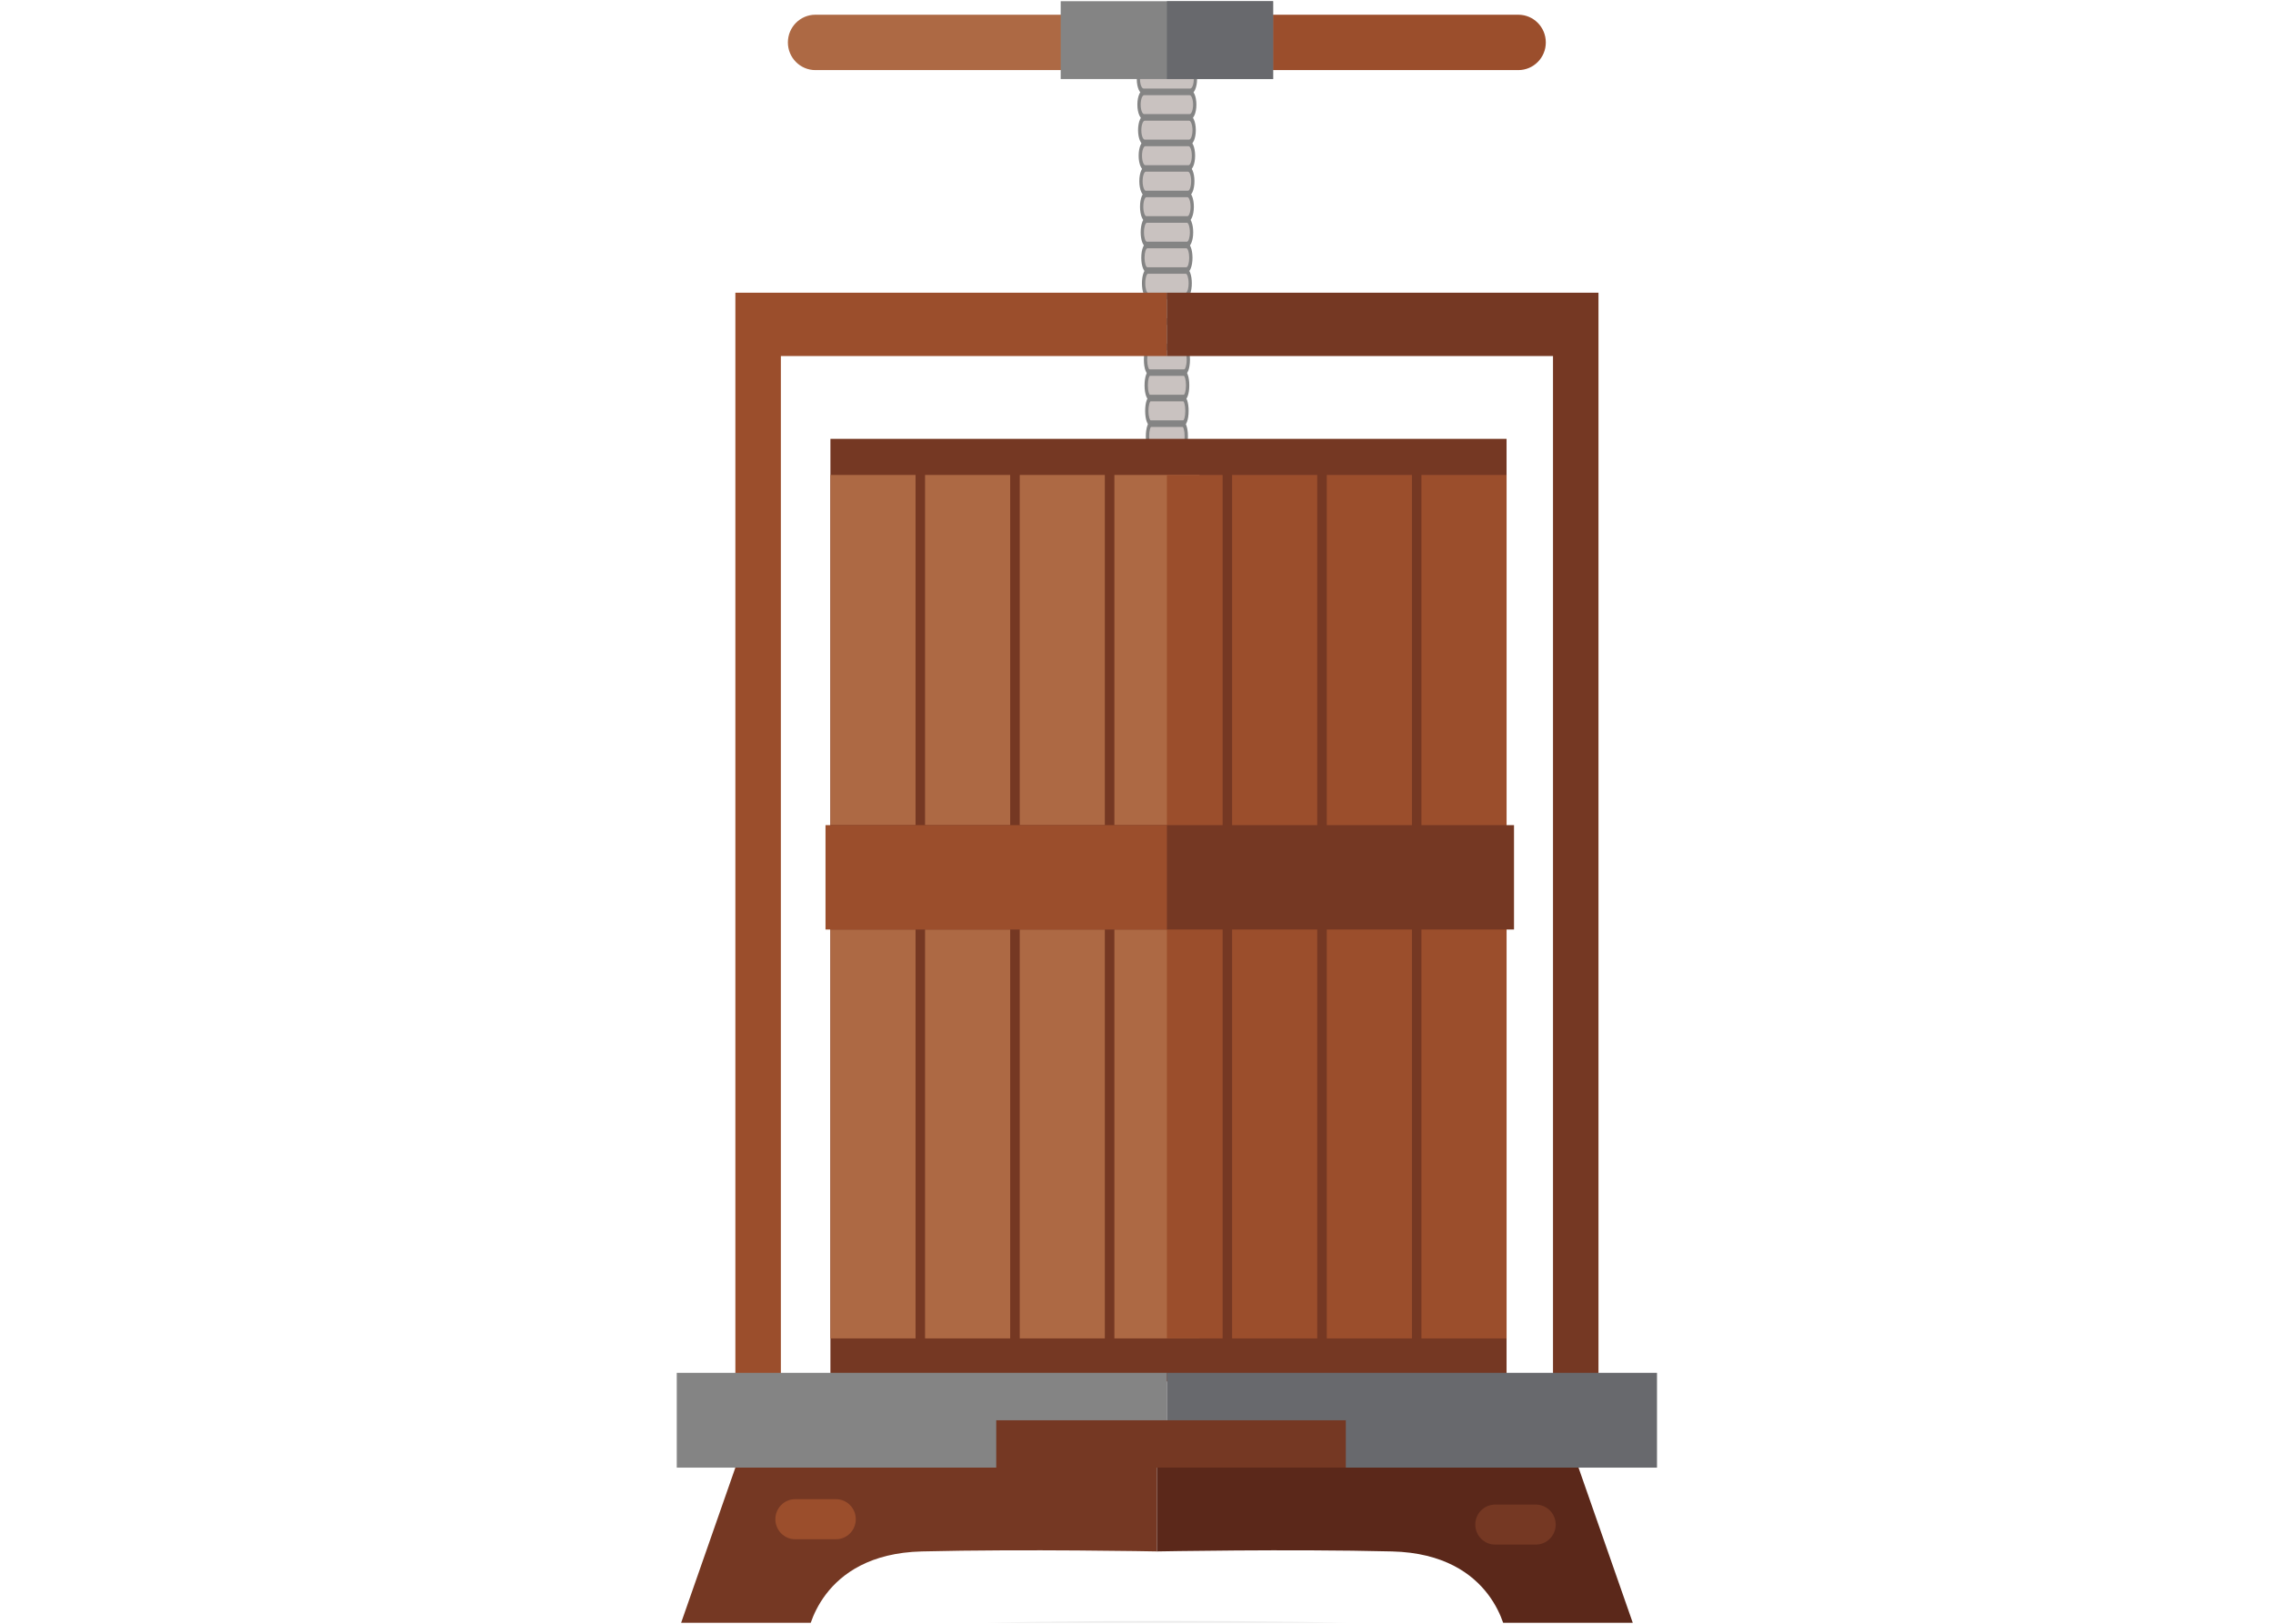 <svg xmlns="http://www.w3.org/2000/svg" xmlns:xlink="http://www.w3.org/1999/xlink" width="140" zoomAndPan="magnify" viewBox="0 0 104.88 75" height="100" preserveAspectRatio="xMidYMid meet" version="1.0"><defs><clipPath id="ba8d998f44"><path d="M 22.758 74 L 84.938 74 L 84.938 74.957 L 22.758 74.957 Z M 22.758 74 " clip-rule="nonzero"/></clipPath><clipPath id="ce16dbf46d"><path d="M 36 0.043 L 55 0.043 L 55 4 L 36 4 Z M 36 0.043 " clip-rule="nonzero"/></clipPath><clipPath id="00c6144012"><path d="M 53 0.043 L 72 0.043 L 72 4 L 53 4 Z M 53 0.043 " clip-rule="nonzero"/></clipPath><clipPath id="ae48328d47"><path d="M 48 0.043 L 59 0.043 L 59 4 L 48 4 Z M 48 0.043 " clip-rule="nonzero"/></clipPath><clipPath id="70204aba4e"><path d="M 53 0.043 L 59 0.043 L 59 4 L 53 4 Z M 53 0.043 " clip-rule="nonzero"/></clipPath><clipPath id="8b4e716c26"><path d="M 31 67 L 54 67 L 54 74.957 L 31 74.957 Z M 31 67 " clip-rule="nonzero"/></clipPath><clipPath id="38855d2933"><path d="M 53 67 L 76 67 L 76 74.957 L 53 74.957 Z M 53 67 " clip-rule="nonzero"/></clipPath></defs><g clip-path="url(#ba8d998f44)"><path fill="#ebebeb" d="M 53.844 79.441 C 36.676 79.441 22.754 78.418 22.754 77.156 C 22.754 75.895 36.676 74.871 53.844 74.871 C 71.02 74.871 84.938 75.895 84.938 77.156 C 84.938 78.418 71.02 79.441 53.844 79.441 " fill-opacity="1" fill-rule="nonzero"/></g><path fill="#c9c2c0" d="M 55.16 3.652 C 55.16 3.965 55.055 4.219 54.922 4.219 L 52.77 4.219 C 52.637 4.219 52.527 3.965 52.527 3.652 C 52.527 3.34 52.637 3.09 52.77 3.09 L 54.922 3.09 C 55.055 3.09 55.16 3.34 55.16 3.652 " fill-opacity="1" fill-rule="nonzero"/><path fill="#848484" d="M 52.77 3.215 C 52.68 3.215 52.602 3.418 52.602 3.652 C 52.602 3.891 52.68 4.09 52.77 4.09 L 54.922 4.09 C 55.012 4.09 55.086 3.891 55.086 3.652 C 55.086 3.418 55.012 3.215 54.922 3.215 Z M 54.922 4.348 L 52.77 4.348 C 52.59 4.348 52.453 4.043 52.453 3.652 C 52.453 3.266 52.59 2.961 52.77 2.961 L 54.922 2.961 C 55.098 2.961 55.238 3.266 55.238 3.652 C 55.238 4.043 55.098 4.348 54.922 4.348 " fill-opacity="1" fill-rule="nonzero"/><path fill="#c9c2c0" d="M 55.133 4.832 C 55.133 5.145 55.027 5.398 54.895 5.398 L 52.793 5.398 C 52.664 5.398 52.559 5.145 52.559 4.832 C 52.559 4.52 52.664 4.266 52.793 4.266 L 54.895 4.266 C 55.027 4.266 55.133 4.52 55.133 4.832 " fill-opacity="1" fill-rule="nonzero"/><path fill="#848484" d="M 52.793 4.395 C 52.707 4.395 52.633 4.594 52.633 4.832 C 52.633 5.07 52.707 5.27 52.793 5.27 L 54.895 5.27 C 54.98 5.27 55.055 5.07 55.055 4.832 C 55.055 4.594 54.98 4.395 54.895 4.395 Z M 54.895 5.527 L 52.793 5.527 C 52.617 5.527 52.48 5.223 52.48 4.832 C 52.48 4.445 52.617 4.141 52.793 4.141 L 54.895 4.141 C 55.07 4.141 55.207 4.445 55.207 4.832 C 55.207 5.223 55.07 5.527 54.895 5.527 " fill-opacity="1" fill-rule="nonzero"/><path fill="#c9c2c0" d="M 55.102 6.012 C 55.102 6.324 55 6.578 54.871 6.578 L 52.82 6.578 C 52.691 6.578 52.586 6.324 52.586 6.012 C 52.586 5.699 52.691 5.445 52.82 5.445 L 54.871 5.445 C 55 5.445 55.102 5.699 55.102 6.012 " fill-opacity="1" fill-rule="nonzero"/><path fill="#848484" d="M 52.82 5.574 C 52.746 5.574 52.664 5.754 52.664 6.012 C 52.664 6.27 52.746 6.449 52.82 6.449 L 54.871 6.449 C 54.953 6.449 55.027 6.246 55.027 6.012 C 55.027 5.777 54.953 5.574 54.871 5.574 Z M 54.871 6.703 L 52.82 6.703 C 52.648 6.703 52.512 6.398 52.512 6.012 C 52.512 5.621 52.648 5.316 52.82 5.316 L 54.871 5.316 C 55.043 5.316 55.18 5.621 55.18 6.012 C 55.18 6.398 55.043 6.703 54.871 6.703 " fill-opacity="1" fill-rule="nonzero"/><path fill="#c9c2c0" d="M 55.07 7.191 C 55.07 7.504 54.973 7.754 54.848 7.754 L 52.844 7.754 C 52.719 7.754 52.617 7.504 52.617 7.191 C 52.617 6.879 52.719 6.625 52.844 6.625 L 54.848 6.625 C 54.973 6.625 55.07 6.879 55.07 7.191 " fill-opacity="1" fill-rule="nonzero"/><path fill="#848484" d="M 52.844 6.754 C 52.773 6.754 52.695 6.93 52.695 7.191 C 52.695 7.449 52.773 7.629 52.844 7.629 L 54.848 7.629 C 54.918 7.629 54.996 7.449 54.996 7.191 C 54.996 6.93 54.918 6.754 54.848 6.754 Z M 54.848 7.883 L 52.844 7.883 C 52.672 7.883 52.539 7.578 52.539 7.191 C 52.539 6.801 52.672 6.496 52.844 6.496 L 54.848 6.496 C 55.016 6.496 55.148 6.801 55.148 7.191 C 55.148 7.578 55.016 7.883 54.848 7.883 " fill-opacity="1" fill-rule="nonzero"/><path fill="#c9c2c0" d="M 55.043 8.367 C 55.043 8.68 54.941 8.934 54.82 8.934 L 52.867 8.934 C 52.746 8.934 52.648 8.68 52.648 8.367 C 52.648 8.055 52.746 7.801 52.867 7.801 L 54.82 7.801 C 54.941 7.801 55.043 8.055 55.043 8.367 " fill-opacity="1" fill-rule="nonzero"/><path fill="#848484" d="M 52.867 7.93 C 52.801 7.93 52.723 8.109 52.723 8.367 C 52.723 8.625 52.801 8.809 52.867 8.809 L 54.82 8.809 C 54.891 8.809 54.965 8.625 54.965 8.367 C 54.965 8.109 54.891 7.93 54.82 7.93 Z M 54.82 9.062 L 52.867 9.062 C 52.703 9.062 52.57 8.758 52.57 8.367 C 52.57 7.98 52.703 7.676 52.867 7.676 L 54.82 7.676 C 54.988 7.676 55.117 7.98 55.117 8.367 C 55.117 8.758 54.988 9.062 54.82 9.062 " fill-opacity="1" fill-rule="nonzero"/><path fill="#c9c2c0" d="M 55.012 9.547 C 55.012 9.859 54.914 10.113 54.797 10.113 L 52.891 10.113 C 52.773 10.113 52.676 9.859 52.676 9.547 C 52.676 9.234 52.773 8.98 52.891 8.98 L 54.797 8.98 C 54.914 8.98 55.012 9.234 55.012 9.547 " fill-opacity="1" fill-rule="nonzero"/><path fill="#848484" d="M 52.891 9.109 C 52.828 9.109 52.754 9.297 52.754 9.547 C 52.754 9.797 52.828 9.984 52.891 9.984 L 54.797 9.984 C 54.863 9.984 54.938 9.797 54.938 9.547 C 54.938 9.297 54.863 9.109 54.797 9.109 Z M 54.797 10.242 L 52.891 10.242 C 52.73 10.242 52.602 9.938 52.602 9.547 C 52.602 9.16 52.73 8.855 52.891 8.855 L 54.797 8.855 C 54.961 8.855 55.09 9.16 55.09 9.547 C 55.09 9.938 54.961 10.242 54.797 10.242 " fill-opacity="1" fill-rule="nonzero"/><path fill="#c9c2c0" d="M 54.98 10.727 C 54.98 11.039 54.891 11.293 54.773 11.293 L 52.918 11.293 C 52.801 11.293 52.707 11.039 52.707 10.727 C 52.707 10.414 52.801 10.16 52.918 10.16 L 54.773 10.16 C 54.891 10.16 54.98 10.414 54.98 10.727 " fill-opacity="1" fill-rule="nonzero"/><path fill="#848484" d="M 52.918 10.289 C 52.855 10.289 52.785 10.477 52.785 10.727 C 52.785 10.977 52.855 11.164 52.918 11.164 L 54.773 11.164 C 54.836 11.164 54.906 10.977 54.906 10.727 C 54.906 10.477 54.836 10.289 54.773 10.289 Z M 54.773 11.418 L 52.918 11.418 C 52.758 11.418 52.633 11.113 52.633 10.727 C 52.633 10.336 52.758 10.031 52.918 10.031 L 54.773 10.031 C 54.934 10.031 55.059 10.336 55.059 10.727 C 55.059 11.113 54.934 11.418 54.773 11.418 " fill-opacity="1" fill-rule="nonzero"/><path fill="#c9c2c0" d="M 54.953 11.906 C 54.953 12.219 54.859 12.469 54.746 12.469 L 52.941 12.469 C 52.828 12.469 52.738 12.219 52.738 11.906 C 52.738 11.594 52.828 11.34 52.941 11.34 L 54.746 11.34 C 54.859 11.34 54.953 11.594 54.953 11.906 " fill-opacity="1" fill-rule="nonzero"/><path fill="#848484" d="M 52.941 11.469 C 52.879 11.469 52.812 11.652 52.812 11.906 C 52.812 12.156 52.879 12.344 52.941 12.344 L 54.746 12.344 C 54.809 12.344 54.875 12.156 54.875 11.906 C 54.875 11.652 54.809 11.469 54.746 11.469 Z M 54.746 12.598 L 52.941 12.598 C 52.785 12.598 52.66 12.293 52.66 11.906 C 52.66 11.516 52.785 11.211 52.941 11.211 L 54.746 11.211 C 54.906 11.211 55.027 11.516 55.027 11.906 C 55.027 12.293 54.906 12.598 54.746 12.598 " fill-opacity="1" fill-rule="nonzero"/><path fill="#c9c2c0" d="M 54.922 13.082 C 54.922 13.395 54.832 13.648 54.723 13.648 L 52.965 13.648 C 52.855 13.648 52.766 13.395 52.766 13.082 C 52.766 12.77 52.855 12.52 52.965 12.52 L 54.723 12.52 C 54.832 12.52 54.922 12.77 54.922 13.082 " fill-opacity="1" fill-rule="nonzero"/><path fill="#848484" d="M 52.965 12.645 C 52.918 12.645 52.844 12.816 52.844 13.082 C 52.844 13.352 52.918 13.52 52.965 13.52 L 54.723 13.52 C 54.773 13.52 54.848 13.352 54.848 13.082 C 54.848 12.816 54.773 12.645 54.723 12.645 Z M 54.723 13.777 L 52.965 13.777 C 52.812 13.777 52.691 13.473 52.691 13.082 C 52.691 12.695 52.812 12.391 52.965 12.391 L 54.723 12.391 C 54.879 12.391 54.996 12.695 54.996 13.082 C 54.996 13.473 54.879 13.777 54.723 13.777 " fill-opacity="1" fill-rule="nonzero"/><path fill="#c9c2c0" d="M 54.891 14.262 C 54.891 14.574 54.805 14.828 54.699 14.828 L 52.992 14.828 C 52.883 14.828 52.797 14.574 52.797 14.262 C 52.797 13.949 52.883 13.695 52.992 13.695 L 54.699 13.695 C 54.805 13.695 54.891 13.949 54.891 14.262 " fill-opacity="1" fill-rule="nonzero"/><path fill="#848484" d="M 52.992 13.824 C 52.941 13.824 52.875 13.996 52.875 14.262 C 52.875 14.531 52.941 14.699 52.992 14.699 L 54.699 14.699 C 54.746 14.699 54.816 14.531 54.816 14.262 C 54.816 13.996 54.746 13.824 54.699 13.824 Z M 54.699 14.957 L 52.992 14.957 C 52.84 14.957 52.723 14.652 52.723 14.262 C 52.723 13.875 52.84 13.57 52.992 13.57 L 54.699 13.57 C 54.852 13.57 54.969 13.875 54.969 14.262 C 54.969 14.652 54.852 14.957 54.699 14.957 " fill-opacity="1" fill-rule="nonzero"/><path fill="#c9c2c0" d="M 54.863 15.441 C 54.863 15.754 54.777 16.008 54.676 16.008 L 53.016 16.008 C 52.91 16.008 52.828 15.754 52.828 15.441 C 52.828 15.129 52.91 14.875 53.016 14.875 L 54.676 14.875 C 54.777 14.875 54.863 15.129 54.863 15.441 " fill-opacity="1" fill-rule="nonzero"/><path fill="#848484" d="M 53.016 15.004 C 52.973 15.004 52.902 15.176 52.902 15.441 C 52.902 15.703 52.973 15.879 53.016 15.879 L 54.676 15.879 C 54.719 15.879 54.785 15.703 54.785 15.441 C 54.785 15.176 54.719 15.004 54.676 15.004 Z M 54.676 16.133 L 53.016 16.133 C 52.863 16.133 52.75 15.836 52.75 15.441 C 52.75 15.047 52.863 14.746 53.016 14.746 L 54.676 14.746 C 54.824 14.746 54.938 15.047 54.938 15.441 C 54.938 15.836 54.824 16.133 54.676 16.133 " fill-opacity="1" fill-rule="nonzero"/><path fill="#c9c2c0" d="M 54.832 16.621 C 54.832 16.934 54.75 17.184 54.648 17.184 L 53.039 17.184 C 52.938 17.184 52.859 16.934 52.859 16.621 C 52.859 16.309 52.938 16.055 53.039 16.055 L 54.648 16.055 C 54.75 16.055 54.832 16.309 54.832 16.621 " fill-opacity="1" fill-rule="nonzero"/><path fill="#848484" d="M 53.039 16.18 C 53.004 16.18 52.934 16.348 52.934 16.621 C 52.934 16.891 53.004 17.059 53.039 17.059 L 54.648 17.059 C 54.688 17.059 54.758 16.891 54.758 16.621 C 54.758 16.348 54.688 16.18 54.648 16.18 Z M 54.648 17.312 L 53.039 17.312 C 52.891 17.312 52.781 17.016 52.781 16.621 C 52.781 16.227 52.891 15.926 53.039 15.926 L 54.648 15.926 C 54.797 15.926 54.91 16.227 54.91 16.621 C 54.91 17.016 54.797 17.312 54.648 17.312 " fill-opacity="1" fill-rule="nonzero"/><path fill="#c9c2c0" d="M 54.801 17.797 C 54.801 18.109 54.723 18.363 54.625 18.363 L 53.062 18.363 C 52.965 18.363 52.887 18.109 52.887 17.797 C 52.887 17.484 52.965 17.234 53.062 17.234 L 54.625 17.234 C 54.723 17.234 54.801 17.484 54.801 17.797 " fill-opacity="1" fill-rule="nonzero"/><path fill="#848484" d="M 53.062 17.359 C 53.027 17.359 52.965 17.527 52.965 17.797 C 52.965 18.07 53.027 18.234 53.062 18.234 L 54.625 18.234 C 54.66 18.234 54.727 18.07 54.727 17.797 C 54.727 17.527 54.66 17.359 54.625 17.359 Z M 54.625 18.492 L 53.062 18.492 C 52.922 18.492 52.812 18.195 52.812 17.797 C 52.812 17.402 52.922 17.105 53.062 17.105 L 54.625 17.105 C 54.77 17.105 54.879 17.402 54.879 17.797 C 54.879 18.195 54.77 18.492 54.625 18.492 " fill-opacity="1" fill-rule="nonzero"/><path fill="#c9c2c0" d="M 54.77 18.977 C 54.77 19.289 54.695 19.543 54.602 19.543 L 53.09 19.543 C 52.992 19.543 52.918 19.289 52.918 18.977 C 52.918 18.664 52.992 18.41 53.09 18.41 L 54.602 18.41 C 54.695 18.41 54.77 18.664 54.77 18.977 " fill-opacity="1" fill-rule="nonzero"/><path fill="#848484" d="M 53.09 18.539 C 53.062 18.539 52.992 18.691 52.992 18.977 C 52.992 19.262 53.062 19.414 53.09 19.414 L 54.602 19.414 C 54.629 19.414 54.695 19.262 54.695 18.977 C 54.695 18.691 54.629 18.539 54.602 18.539 Z M 54.602 19.672 L 53.09 19.672 C 52.949 19.672 52.84 19.371 52.84 18.977 C 52.84 18.582 52.949 18.285 53.09 18.285 L 54.602 18.285 C 54.742 18.285 54.848 18.582 54.848 18.977 C 54.848 19.371 54.742 19.672 54.602 19.672 " fill-opacity="1" fill-rule="nonzero"/><path fill="#c9c2c0" d="M 54.742 20.156 C 54.742 20.469 54.668 20.723 54.574 20.723 L 53.113 20.723 C 53.023 20.723 52.949 20.469 52.949 20.156 C 52.949 19.844 53.023 19.59 53.113 19.59 L 54.574 19.59 C 54.668 19.59 54.742 19.844 54.742 20.156 " fill-opacity="1" fill-rule="nonzero"/><path fill="#848484" d="M 53.113 19.719 C 53.09 19.719 53.023 19.867 53.023 20.156 C 53.023 20.445 53.09 20.594 53.113 20.594 L 54.574 20.594 C 54.598 20.594 54.664 20.445 54.664 20.156 C 54.664 19.867 54.598 19.719 54.574 19.719 Z M 54.574 20.848 L 53.113 20.848 C 52.977 20.848 52.871 20.551 52.871 20.156 C 52.871 19.762 52.977 19.461 53.113 19.461 L 54.574 19.461 C 54.715 19.461 54.816 19.762 54.816 20.156 C 54.816 20.551 54.715 20.848 54.574 20.848 " fill-opacity="1" fill-rule="nonzero"/><path fill="#753823" d="M 69.535 63.809 L 38.301 63.809 L 38.301 20.27 L 69.535 20.27 L 69.535 63.809 " fill-opacity="1" fill-rule="nonzero"/><path fill="#ad6944" d="M 42.234 61.82 L 38.301 61.82 L 38.301 21.938 L 42.234 21.938 L 42.234 61.82 " fill-opacity="1" fill-rule="nonzero"/><path fill="#ad6944" d="M 46.605 61.82 L 42.672 61.82 L 42.672 21.938 L 46.605 21.938 L 46.605 61.82 " fill-opacity="1" fill-rule="nonzero"/><path fill="#ad6944" d="M 50.977 61.82 L 47.047 61.82 L 47.047 21.938 L 50.977 21.938 L 50.977 61.82 " fill-opacity="1" fill-rule="nonzero"/><path fill="#ad6944" d="M 55.352 61.82 L 51.418 61.82 L 51.418 21.938 L 55.352 21.938 L 55.352 61.82 " fill-opacity="1" fill-rule="nonzero"/><path fill="#9b4e2c" d="M 56.418 61.82 L 53.844 61.82 L 53.844 21.938 L 56.418 21.938 L 56.418 61.82 " fill-opacity="1" fill-rule="nonzero"/><path fill="#9b4e2c" d="M 60.789 61.82 L 56.855 61.82 L 56.855 21.938 L 60.789 21.938 L 60.789 61.82 " fill-opacity="1" fill-rule="nonzero"/><path fill="#9b4e2c" d="M 65.164 61.82 L 61.23 61.82 L 61.23 21.938 L 65.164 21.938 L 65.164 61.82 " fill-opacity="1" fill-rule="nonzero"/><path fill="#9b4e2c" d="M 69.535 61.82 L 65.602 61.82 L 65.602 21.938 L 69.535 21.938 L 69.535 61.82 " fill-opacity="1" fill-rule="nonzero"/><path fill="#753823" d="M 69.879 42.934 L 38.301 42.934 L 38.301 38.113 L 69.879 38.113 L 69.879 42.934 " fill-opacity="1" fill-rule="nonzero"/><path fill="#9b4e2c" d="M 53.844 42.934 L 38.074 42.934 L 38.074 38.113 L 53.844 38.113 L 53.844 42.934 " fill-opacity="1" fill-rule="nonzero"/><path fill="#9b4e2c" d="M 53.844 13.52 L 33.91 13.52 L 33.91 63.809 L 36.012 63.809 L 36.012 16.445 L 53.844 16.445 L 53.844 13.52 " fill-opacity="1" fill-rule="nonzero"/><path fill="#753823" d="M 53.844 13.52 L 73.781 13.52 L 73.781 63.809 L 71.68 63.809 L 71.68 16.445 L 53.844 16.445 L 53.844 13.52 " fill-opacity="1" fill-rule="nonzero"/><g clip-path="url(#ce16dbf46d)"><path fill="#ad6944" d="M 54.043 0.68 L 37.605 0.68 C 36.906 0.68 36.336 1.254 36.336 1.961 C 36.336 2.664 36.906 3.238 37.605 3.238 L 54.043 3.238 L 54.043 0.68 " fill-opacity="1" fill-rule="nonzero"/></g><g clip-path="url(#00c6144012)"><path fill="#9b4e2c" d="M 53.645 0.68 L 70.078 0.68 C 70.781 0.68 71.348 1.254 71.348 1.961 C 71.348 2.664 70.781 3.238 70.078 3.238 L 53.645 3.238 L 53.645 0.68 " fill-opacity="1" fill-rule="nonzero"/></g><g clip-path="url(#ae48328d47)"><path fill="#848484" d="M 58.75 3.652 L 48.938 3.652 L 48.938 0.055 L 58.75 0.055 L 58.75 3.652 " fill-opacity="1" fill-rule="nonzero"/></g><g clip-path="url(#70204aba4e)"><path fill="#68696d" d="M 58.75 3.652 L 53.844 3.652 L 53.844 0.055 L 58.75 0.055 L 58.75 3.652 " fill-opacity="1" fill-rule="nonzero"/></g><path fill="#848484" d="M 53.844 67.789 L 31.203 67.789 L 31.203 63.41 L 53.844 63.41 L 53.844 67.789 " fill-opacity="1" fill-rule="nonzero"/><path fill="#68696d" d="M 76.484 67.789 L 53.844 67.789 L 53.844 63.41 L 76.484 63.41 L 76.484 67.789 " fill-opacity="1" fill-rule="nonzero"/><path fill="#753823" d="M 62.109 67.789 L 45.961 67.789 L 45.961 65.602 L 62.109 65.602 L 62.109 67.789 " fill-opacity="1" fill-rule="nonzero"/><g clip-path="url(#8b4e716c26)"><path fill="#753823" d="M 33.91 67.789 L 31.203 75.531 L 37.242 75.531 C 37.242 75.531 37.754 71.777 42.523 71.66 C 47.289 71.543 53.383 71.66 53.383 71.66 L 53.383 67.789 L 33.91 67.789 " fill-opacity="1" fill-rule="nonzero"/></g><g clip-path="url(#38855d2933)"><path fill="#5b281a" d="M 72.859 67.789 L 75.566 75.531 L 69.527 75.531 C 69.527 75.531 69.016 71.777 64.246 71.66 C 59.477 71.543 53.383 71.66 53.383 71.66 L 53.383 67.789 L 72.859 67.789 " fill-opacity="1" fill-rule="nonzero"/></g><path fill="#9b4e2c" d="M 39.473 70.172 C 39.473 70.684 39.062 71.098 38.555 71.098 L 36.676 71.098 C 36.168 71.098 35.758 70.684 35.758 70.172 C 35.758 69.66 36.168 69.246 36.676 69.246 L 38.555 69.246 C 39.062 69.246 39.473 69.66 39.473 70.172 " fill-opacity="1" fill-rule="nonzero"/><path fill="#753823" d="M 71.805 70.418 C 71.805 70.93 71.391 71.344 70.887 71.344 L 69.008 71.344 C 68.5 71.344 68.09 70.93 68.09 70.418 C 68.09 69.91 68.5 69.496 69.008 69.496 L 70.887 69.496 C 71.391 69.496 71.805 69.91 71.805 70.418 " fill-opacity="1" fill-rule="nonzero"/></svg>